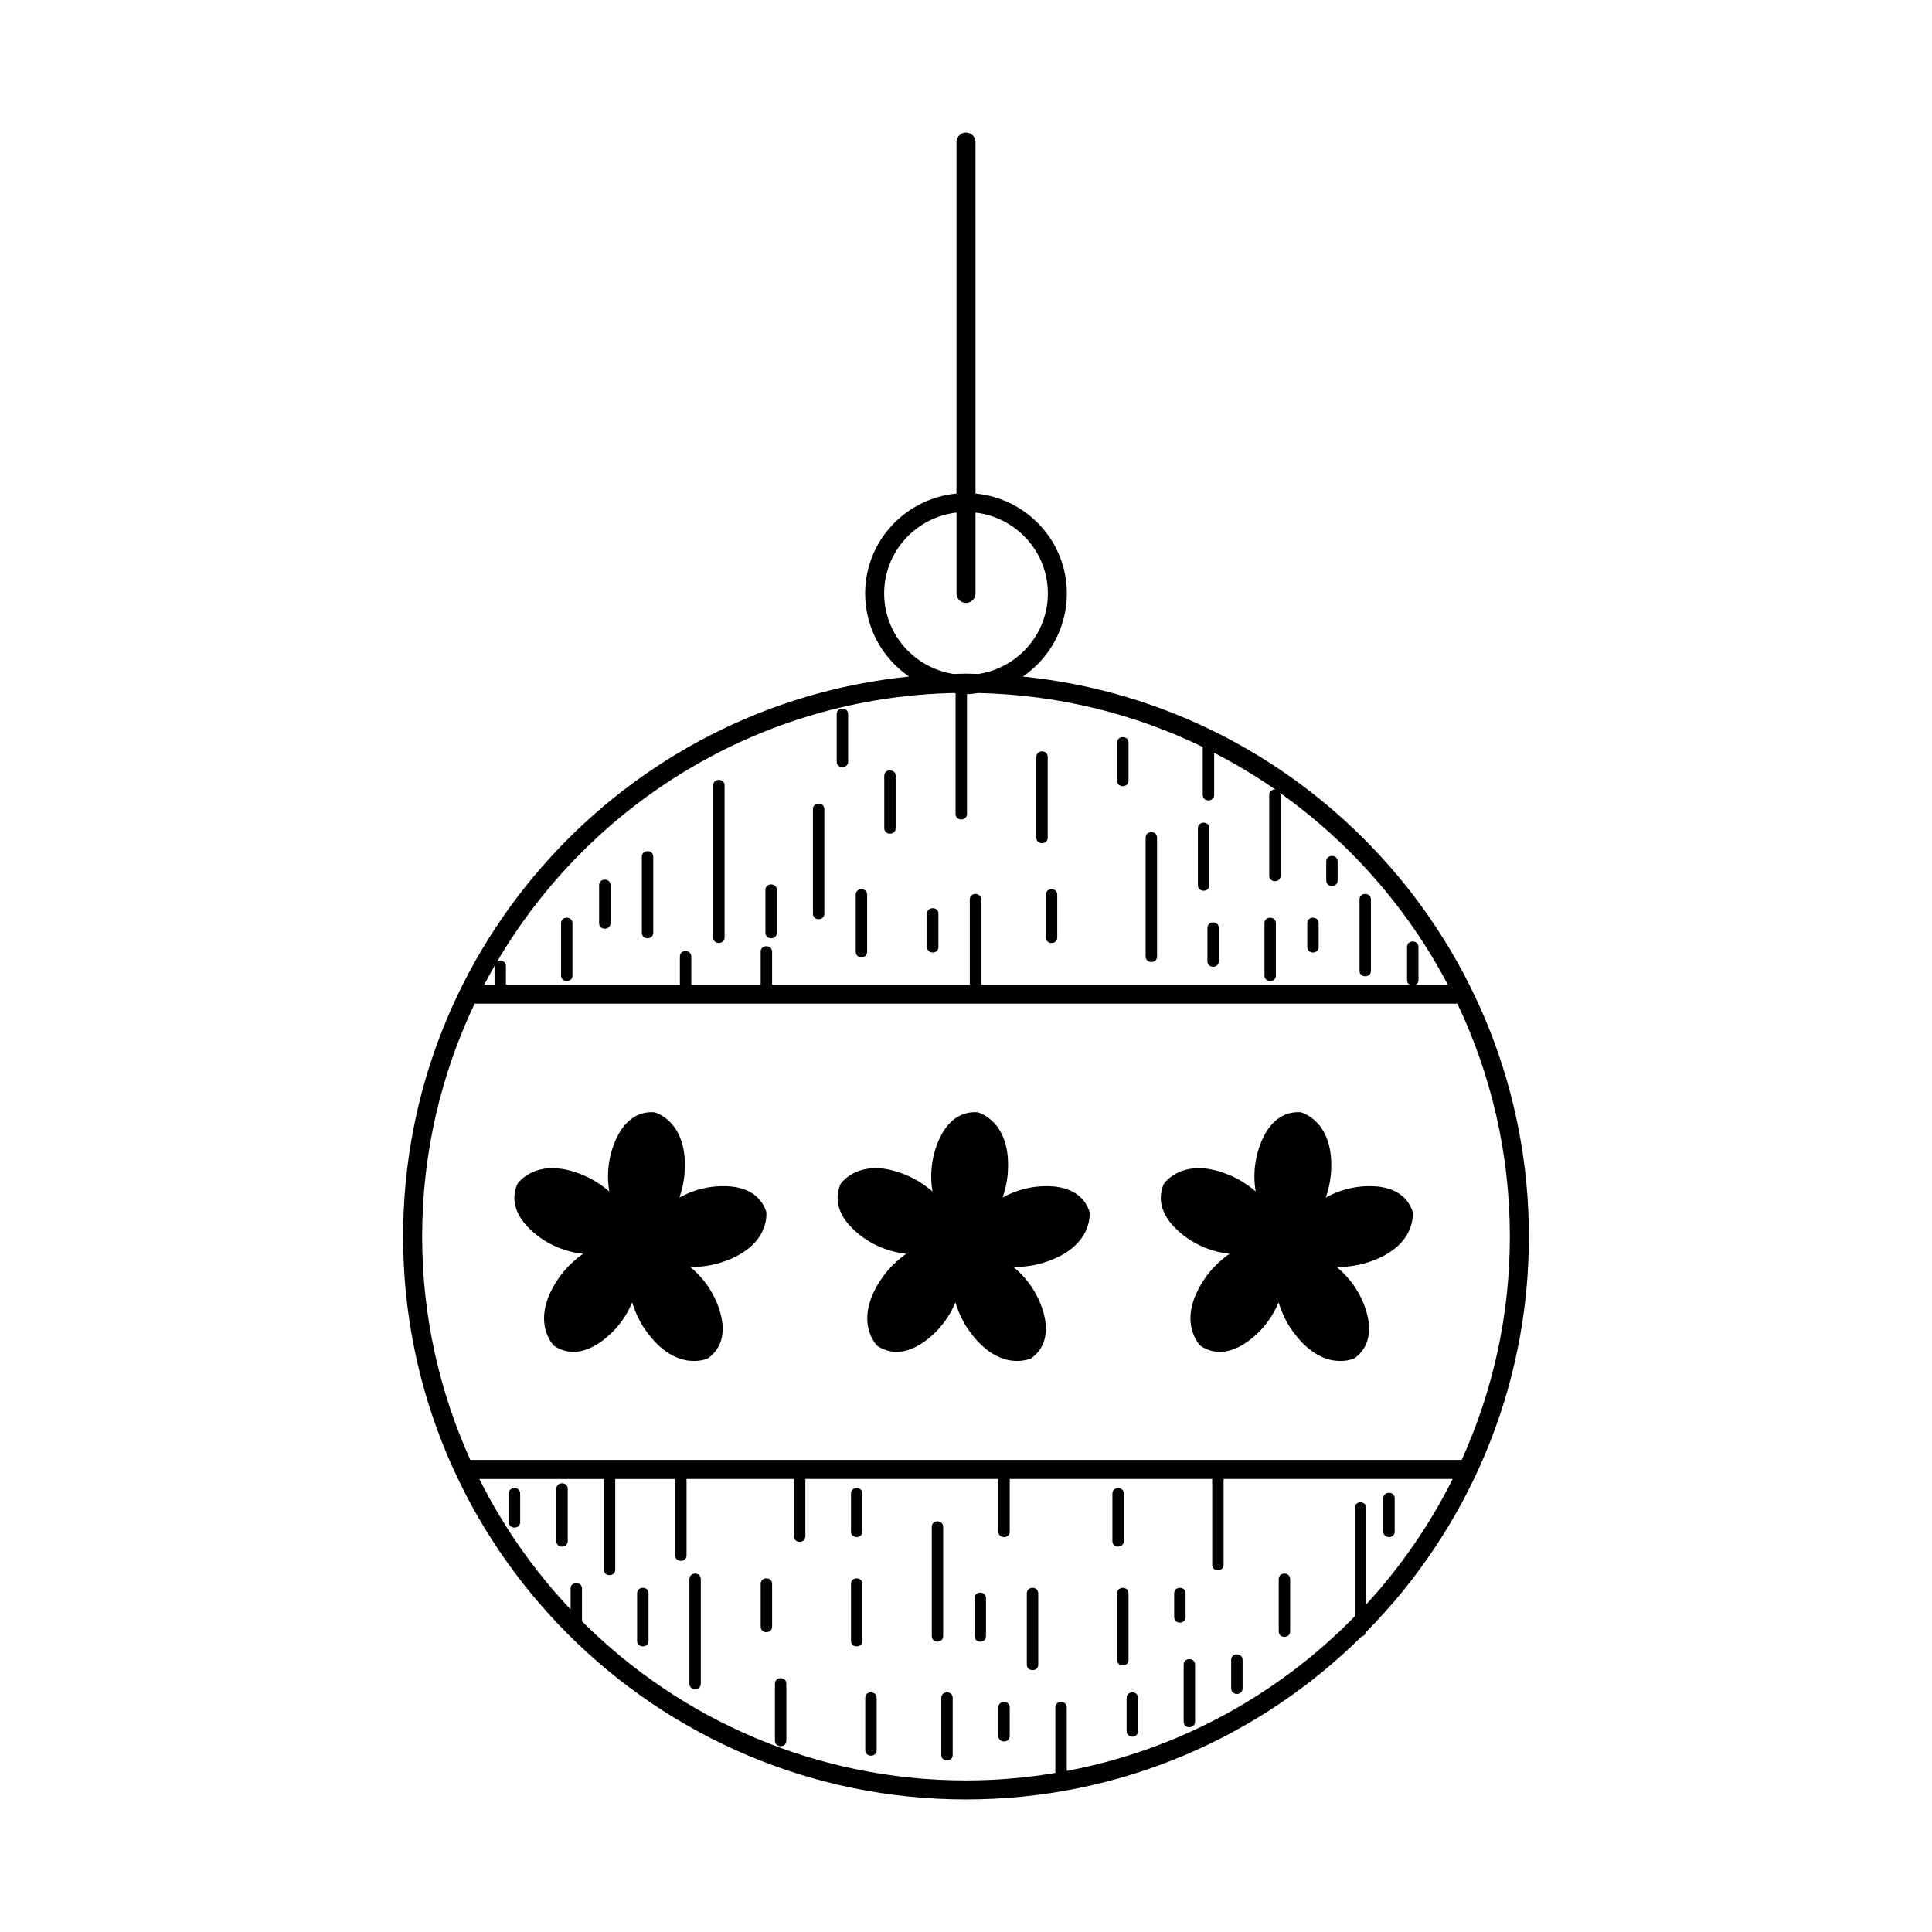 <?xml version="1.0" encoding="UTF-8"?>
<!-- Uploaded to: ICON Repo, www.iconrepo.com, Generator: ICON Repo Mixer Tools -->
<svg fill="#000000" width="800px" height="800px" version="1.1" viewBox="144 144 512 512" xmlns="http://www.w3.org/2000/svg">
 <g>
  <path d="m330.65 458.88c-2.488 0.527-4.68 1.414-6.602 2.481 1.211-3.481 1.344-6.227 1.344-6.227 1.184-14.152-7.977-16.375-7.977-16.375-10-0.629-11.93 12.891-11.93 12.891-0.508 2.922-0.438 5.637-0.02 8.105-3.215-2.797-6.277-4.047-6.277-4.047-12.953-5.812-18.098 2.086-18.098 2.086-3.91 9.219 8.195 15.539 8.195 15.539 3.148 1.773 6.312 2.621 9.238 2.934-4.074 2.828-6.297 6.207-6.297 6.207-8.188 11.613-1.414 18.164-1.414 18.164 8.297 5.598 16.812-5.078 16.812-5.078 1.762-2.074 3.019-4.262 3.906-6.414 1.316 4.41 3.527 7.34 3.527 7.34 8.152 11.621 16.609 7.465 16.609 7.465 8.082-5.914 0.91-17.531 0.91-17.531-1.605-2.797-3.594-4.969-5.68-6.66 4.555 0.07 7.981-1.125 7.981-1.125 13.551-4.211 12.188-13.531 12.188-13.531-3.16-9.504-16.418-6.223-16.418-6.223z"/>
  <path d="m416.3 458.88c-2.488 0.527-4.684 1.414-6.606 2.481 1.211-3.481 1.352-6.227 1.352-6.227 1.18-14.152-7.977-16.375-7.977-16.375-10-0.629-11.93 12.891-11.93 12.891-0.508 2.922-0.441 5.637-0.02 8.105-3.215-2.797-6.277-4.047-6.277-4.047-12.949-5.812-18.098 2.086-18.098 2.086-3.914 9.219 8.195 15.539 8.195 15.539 3.148 1.773 6.312 2.621 9.238 2.934-4.074 2.828-6.297 6.207-6.297 6.207-8.188 11.613-1.414 18.164-1.414 18.164 8.305 5.598 16.816-5.078 16.816-5.078 1.762-2.074 3.019-4.262 3.906-6.414 1.309 4.41 3.523 7.34 3.523 7.34 8.152 11.621 16.609 7.465 16.609 7.465 8.082-5.914 0.918-17.531 0.918-17.531-1.613-2.797-3.594-4.969-5.684-6.66 4.555 0.07 7.981-1.125 7.981-1.125 13.551-4.211 12.188-13.531 12.188-13.531-3.168-9.504-16.426-6.223-16.426-6.223z"/>
  <path d="m501.95 458.88c-2.488 0.527-4.684 1.414-6.606 2.481 1.211-3.481 1.352-6.227 1.352-6.227 1.18-14.152-7.977-16.375-7.977-16.375-10-0.629-11.93 12.891-11.93 12.891-0.508 2.922-0.441 5.637-0.02 8.105-3.215-2.797-6.277-4.047-6.277-4.047-12.949-5.812-18.098 2.086-18.098 2.086-3.914 9.219 8.195 15.539 8.195 15.539 3.148 1.773 6.312 2.621 9.238 2.934-4.074 2.828-6.297 6.207-6.297 6.207-8.188 11.613-1.414 18.164-1.414 18.164 8.305 5.598 16.816-5.078 16.816-5.078 1.762-2.074 3.019-4.262 3.906-6.414 1.309 4.41 3.523 7.34 3.523 7.34 8.152 11.621 16.609 7.465 16.609 7.465 8.082-5.914 0.918-17.531 0.918-17.531-1.613-2.797-3.594-4.969-5.684-6.66 4.555 0.07 7.981-1.125 7.981-1.125 13.551-4.211 12.188-13.531 12.188-13.531-3.172-9.504-16.426-6.223-16.426-6.223z"/>
  <path d="m421.66 365.99v-21.41c0-1.949-3.023-1.949-3.023 0v21.41c0 1.949 3.023 1.949 3.023 0z"/>
  <path d="m362.46 386.14v-27.711c0-1.949-3.023-1.949-3.023 0v27.711c0 1.949 3.023 1.949 3.023 0z"/>
  <path d="m373.8 396.22v-15.113c0-1.949-3.023-1.949-3.023 0v15.113c0 1.949 3.023 1.949 3.023 0z"/>
  <path d="m381.36 363.47v-13.855c0-1.949-3.023-1.949-3.023 0v13.855c0 1.949 3.023 1.949 3.023 0z"/>
  <path d="m392.69 394.96v-8.816c0-1.949-3.023-1.949-3.023 0v8.816c0.004 1.949 3.023 1.949 3.023 0z"/>
  <path d="m336.02 392.44v-40.305c0-1.949-3.023-1.949-3.023 0v40.305c0 1.949 3.023 1.949 3.023 0z"/>
  <path d="m317.12 391.18v-20.152c0-1.949-3.023-1.949-3.023 0v20.152c0 1.949 3.023 1.949 3.023 0z"/>
  <path d="m349.87 391.18v-11.336c0-1.949-3.023-1.949-3.023 0v11.336c0 1.949 3.023 1.949 3.023 0z"/>
  <path d="m368.76 345.84v-12.594c0-1.949-3.023-1.949-3.023 0v12.594c0 1.949 3.023 1.949 3.023 0z"/>
  <path d="m295.71 402.52v-13.855c0-1.949-3.023-1.949-3.023 0v13.855c0 1.953 3.023 1.953 3.023 0z"/>
  <path d="m305.79 388.66v-10.078c0-1.949-3.023-1.949-3.023 0v10.078c0 1.949 3.023 1.949 3.023 0z"/>
  <path d="m450.63 397.48v-31.488c0-1.949-3.023-1.949-3.023 0v31.488c0 1.949 3.023 1.949 3.023 0z"/>
  <path d="m421.16 381.11v11.336c0 1.949 3.023 1.949 3.023 0v-11.336c-0.004-1.949-3.023-1.949-3.023 0z"/>
  <path d="m443.07 350.88v-10.078c0-1.949-3.023-1.949-3.023 0v10.078c0 1.949 3.023 1.949 3.023 0z"/>
  <path d="m482.12 402.52v-13.855c0-1.949-3.023-1.949-3.023 0v13.855c0 1.953 3.023 1.953 3.023 0z"/>
  <path d="m507.31 401.26v-18.895c0-1.949-3.023-1.949-3.023 0v18.895c0 1.949 3.023 1.949 3.023 0z"/>
  <path d="m464.48 378.59v-15.113c0-1.949-3.023-1.949-3.023 0v15.113c0.004 1.949 3.023 1.949 3.023 0z"/>
  <path d="m463.98 389.92v8.816c0 1.949 3.023 1.949 3.023 0v-8.816c0-1.949-3.023-1.949-3.023 0z"/>
  <path d="m493.46 394.96v-6.297c0-1.949-3.023-1.949-3.023 0v6.297c0 1.949 3.023 1.949 3.023 0z"/>
  <path d="m498.49 377.33v-5.039c0-1.949-3.023-1.949-3.023 0v5.039c0 1.949 3.023 1.949 3.023 0z"/>
  <path d="m291.43 538.55v13.855c0 1.949 3.023 1.949 3.023 0v-13.855c0-1.949-3.023-1.949-3.023 0z"/>
  <path d="m278.83 539.8v7.559c0 1.949 3.023 1.949 3.023 0v-7.559c0-1.949-3.023-1.949-3.023 0z"/>
  <path d="m326.7 562.48v27.711c0 1.949 3.023 1.949 3.023 0v-27.711c0-1.949-3.023-1.949-3.023 0z"/>
  <path d="m312.84 566.25v12.594c0 1.949 3.023 1.949 3.023 0v-12.594c0-1.949-3.023-1.949-3.023 0z"/>
  <path d="m349.37 590.19v15.113c0 1.949 3.023 1.949 3.023 0v-15.113c-0.004-1.949-3.023-1.949-3.023 0z"/>
  <path d="m369.52 563.74v15.113c0 1.949 3.023 1.949 3.023 0v-15.113c-0.004-1.953-3.023-1.953-3.023 0z"/>
  <path d="m345.59 563.74v11.336c0 1.949 3.023 1.949 3.023 0v-11.336c0-1.953-3.023-1.953-3.023 0z"/>
  <path d="m393.95 577.59v-28.969c0-1.949-3.023-1.949-3.023 0v28.969c0 1.953 3.023 1.953 3.023 0z"/>
  <path d="m393.45 593.96v15.113c0 1.949 3.023 1.949 3.023 0v-15.113c0-1.949-3.023-1.949-3.023 0z"/>
  <path d="m373.3 593.96v13.855c0 1.949 3.023 1.949 3.023 0v-13.855c0-1.949-3.023-1.949-3.023 0z"/>
  <path d="m443.07 583.89v-17.633c0-1.949-3.023-1.949-3.023 0v17.633c0 1.949 3.023 1.949 3.023 0z"/>
  <path d="m416.12 566.25v18.895c0 1.949 3.023 1.949 3.023 0v-18.895c0-1.949-3.023-1.949-3.023 0z"/>
  <path d="m369.52 539.8v10.078c0 1.949 3.023 1.949 3.023 0v-10.078c-0.004-1.949-3.023-1.949-3.023 0z"/>
  <path d="m441.82 552.4v-12.594c0-1.949-3.023-1.949-3.023 0v12.594c0 1.949 3.023 1.949 3.023 0z"/>
  <path d="m457.68 585.15v15.113c0 1.949 3.023 1.949 3.023 0v-15.113c0-1.949-3.023-1.949-3.023 0z"/>
  <path d="m442.57 593.96v8.816c0 1.949 3.023 1.949 3.023 0v-8.816c0-1.949-3.023-1.949-3.023 0z"/>
  <path d="m402.27 567.52v10.078c0 1.949 3.023 1.949 3.023 0v-10.078c0-1.949-3.023-1.949-3.023 0z"/>
  <path d="m408.56 596.48v7.559c0 1.949 3.023 1.949 3.023 0v-7.559c0-1.949-3.023-1.949-3.023 0z"/>
  <path d="m415.08 323.29c7.023-4.82 11.648-12.891 11.648-22.031 0-13.871-10.664-25.176-24.207-26.465l-0.004-93.148c0-1.391-1.129-2.519-2.519-2.519s-2.519 1.129-2.519 2.519v93.156c-13.543 1.293-24.207 12.594-24.207 26.465 0 9.141 4.625 17.211 11.648 22.031-75.195 7.582-134.09 71.25-134.09 148.41 0.004 82.246 66.918 149.16 149.17 149.16 40.832 0 77.879-16.504 104.85-43.18 0.539-0.105 0.961-0.465 1.094-1.09 26.707-26.973 43.23-64.035 43.23-104.89-0.004-77.16-58.895-140.83-134.09-148.41zm-36.77-22.027c0-11.094 8.41-20.164 19.172-21.426v21.426c0 1.391 1.129 2.519 2.519 2.519s2.519-1.129 2.519-2.519v-21.426c10.766 1.266 19.172 10.34 19.172 21.426 0 10.836-8.016 19.758-18.418 21.352-1.09-0.023-2.172-0.086-3.269-0.086s-2.176 0.059-3.269 0.086c-10.402-1.59-18.426-10.512-18.426-21.352zm18.426 26.391c0.168 0.02 0.332 0.031 0.5 0.051v31.988c0 1.949 3.023 1.949 3.023 0v-31.73c1.031-0.012 2.016-0.18 3.019-0.309 21.277 0.48 41.438 5.547 59.496 14.316 0 0.035-0.035 0.047-0.035 0.086v12.594c0 1.949 3.023 1.949 3.023 0v-11.148c5.613 2.891 11.02 6.133 16.176 9.703-0.797-0.023-1.582 0.449-1.582 1.449v21.41c0 1.949 3.023 1.949 3.023 0v-21.41c0-0.262-0.156-0.395-0.25-0.586 18.574 13.164 33.902 30.602 44.551 50.879h-8.457c0.383-0.23 0.684-0.586 0.684-1.168v-8.816c0-1.949-3.023-1.949-3.023 0v8.816c0 0.59 0.301 0.938 0.684 1.168h-113.54v-22.582c0-1.949-3.023-1.949-3.023 0v22.582h-52.395v-8.727c0-1.949-3.023-1.949-3.023 0v8.727h-18.391v-7.465c0-1.949-3.023-1.949-3.023 0v7.465h-46.094v-4.949c0-1.371-1.465-1.719-2.352-1.164 24.547-41.715 69.473-70.02 121.01-71.18zm-121.67 72.32c0 0.012-0.004 0.012-0.004 0.02v4.949h-2.731c0.875-1.676 1.793-3.328 2.734-4.969zm230.99 169.21v-25.598c0-1.949-3.023-1.949-3.023 0v28.766c-20.262 20.738-46.707 35.383-76.328 40.961v-16.828c0-1.949-3.023-1.949-3.023 0v17.367c-7.707 1.281-15.613 1.98-23.68 1.98-39.691 0-75.676-16.125-101.77-42.168v-8.664c0-1.949-3.023-1.949-3.023 0v5.508c-9.652-10.227-17.824-21.859-24.18-34.562h32.996v24.023c0 1.949 3.023 1.949 3.023 0v-24.023h15.91c-0.004 0.031-0.039 0.043-0.039 0.082v20.152c0 1.949 3.023 1.949 3.023 0v-20.152c0-0.039-0.035-0.051-0.039-0.09h28.547c-0.008 0.039-0.043 0.051-0.043 0.09v15.113c0 1.949 3.023 1.949 3.023 0v-15.113c0-0.039-0.035-0.051-0.039-0.09h51.176v13.945c0 1.949 3.023 1.949 3.023 0v-13.945h53.656v22.762c0 1.949 3.023 1.949 3.023 0v-22.762h60.707c-6.078 12.156-13.812 23.34-22.922 33.246zm-237.41-38.285c-8.176-18.078-12.773-38.102-12.773-59.199 0-22.078 5.004-42.996 13.91-61.715h260.43c8.914 18.723 13.914 39.641 13.914 61.715 0 21.094-4.59 41.121-12.773 59.199z"/>
  <path d="m485.9 576.33v-13.855c0-1.949-3.023-1.949-3.023 0v13.855c0 1.949 3.023 1.949 3.023 0z"/>
  <path d="m458.19 572.55v-6.297c0-1.949-3.023-1.949-3.023 0v6.297c0 1.949 3.023 1.949 3.023 0z"/>
  <path d="m513.61 549.88v-8.816c0-1.949-3.023-1.949-3.023 0v8.816c0 1.949 3.023 1.949 3.023 0z"/>
  <path d="m473.3 591.45v-7.559c0-1.949-3.023-1.949-3.023 0v7.559c0 1.949 3.023 1.949 3.023 0z"/>
 </g>
</svg>